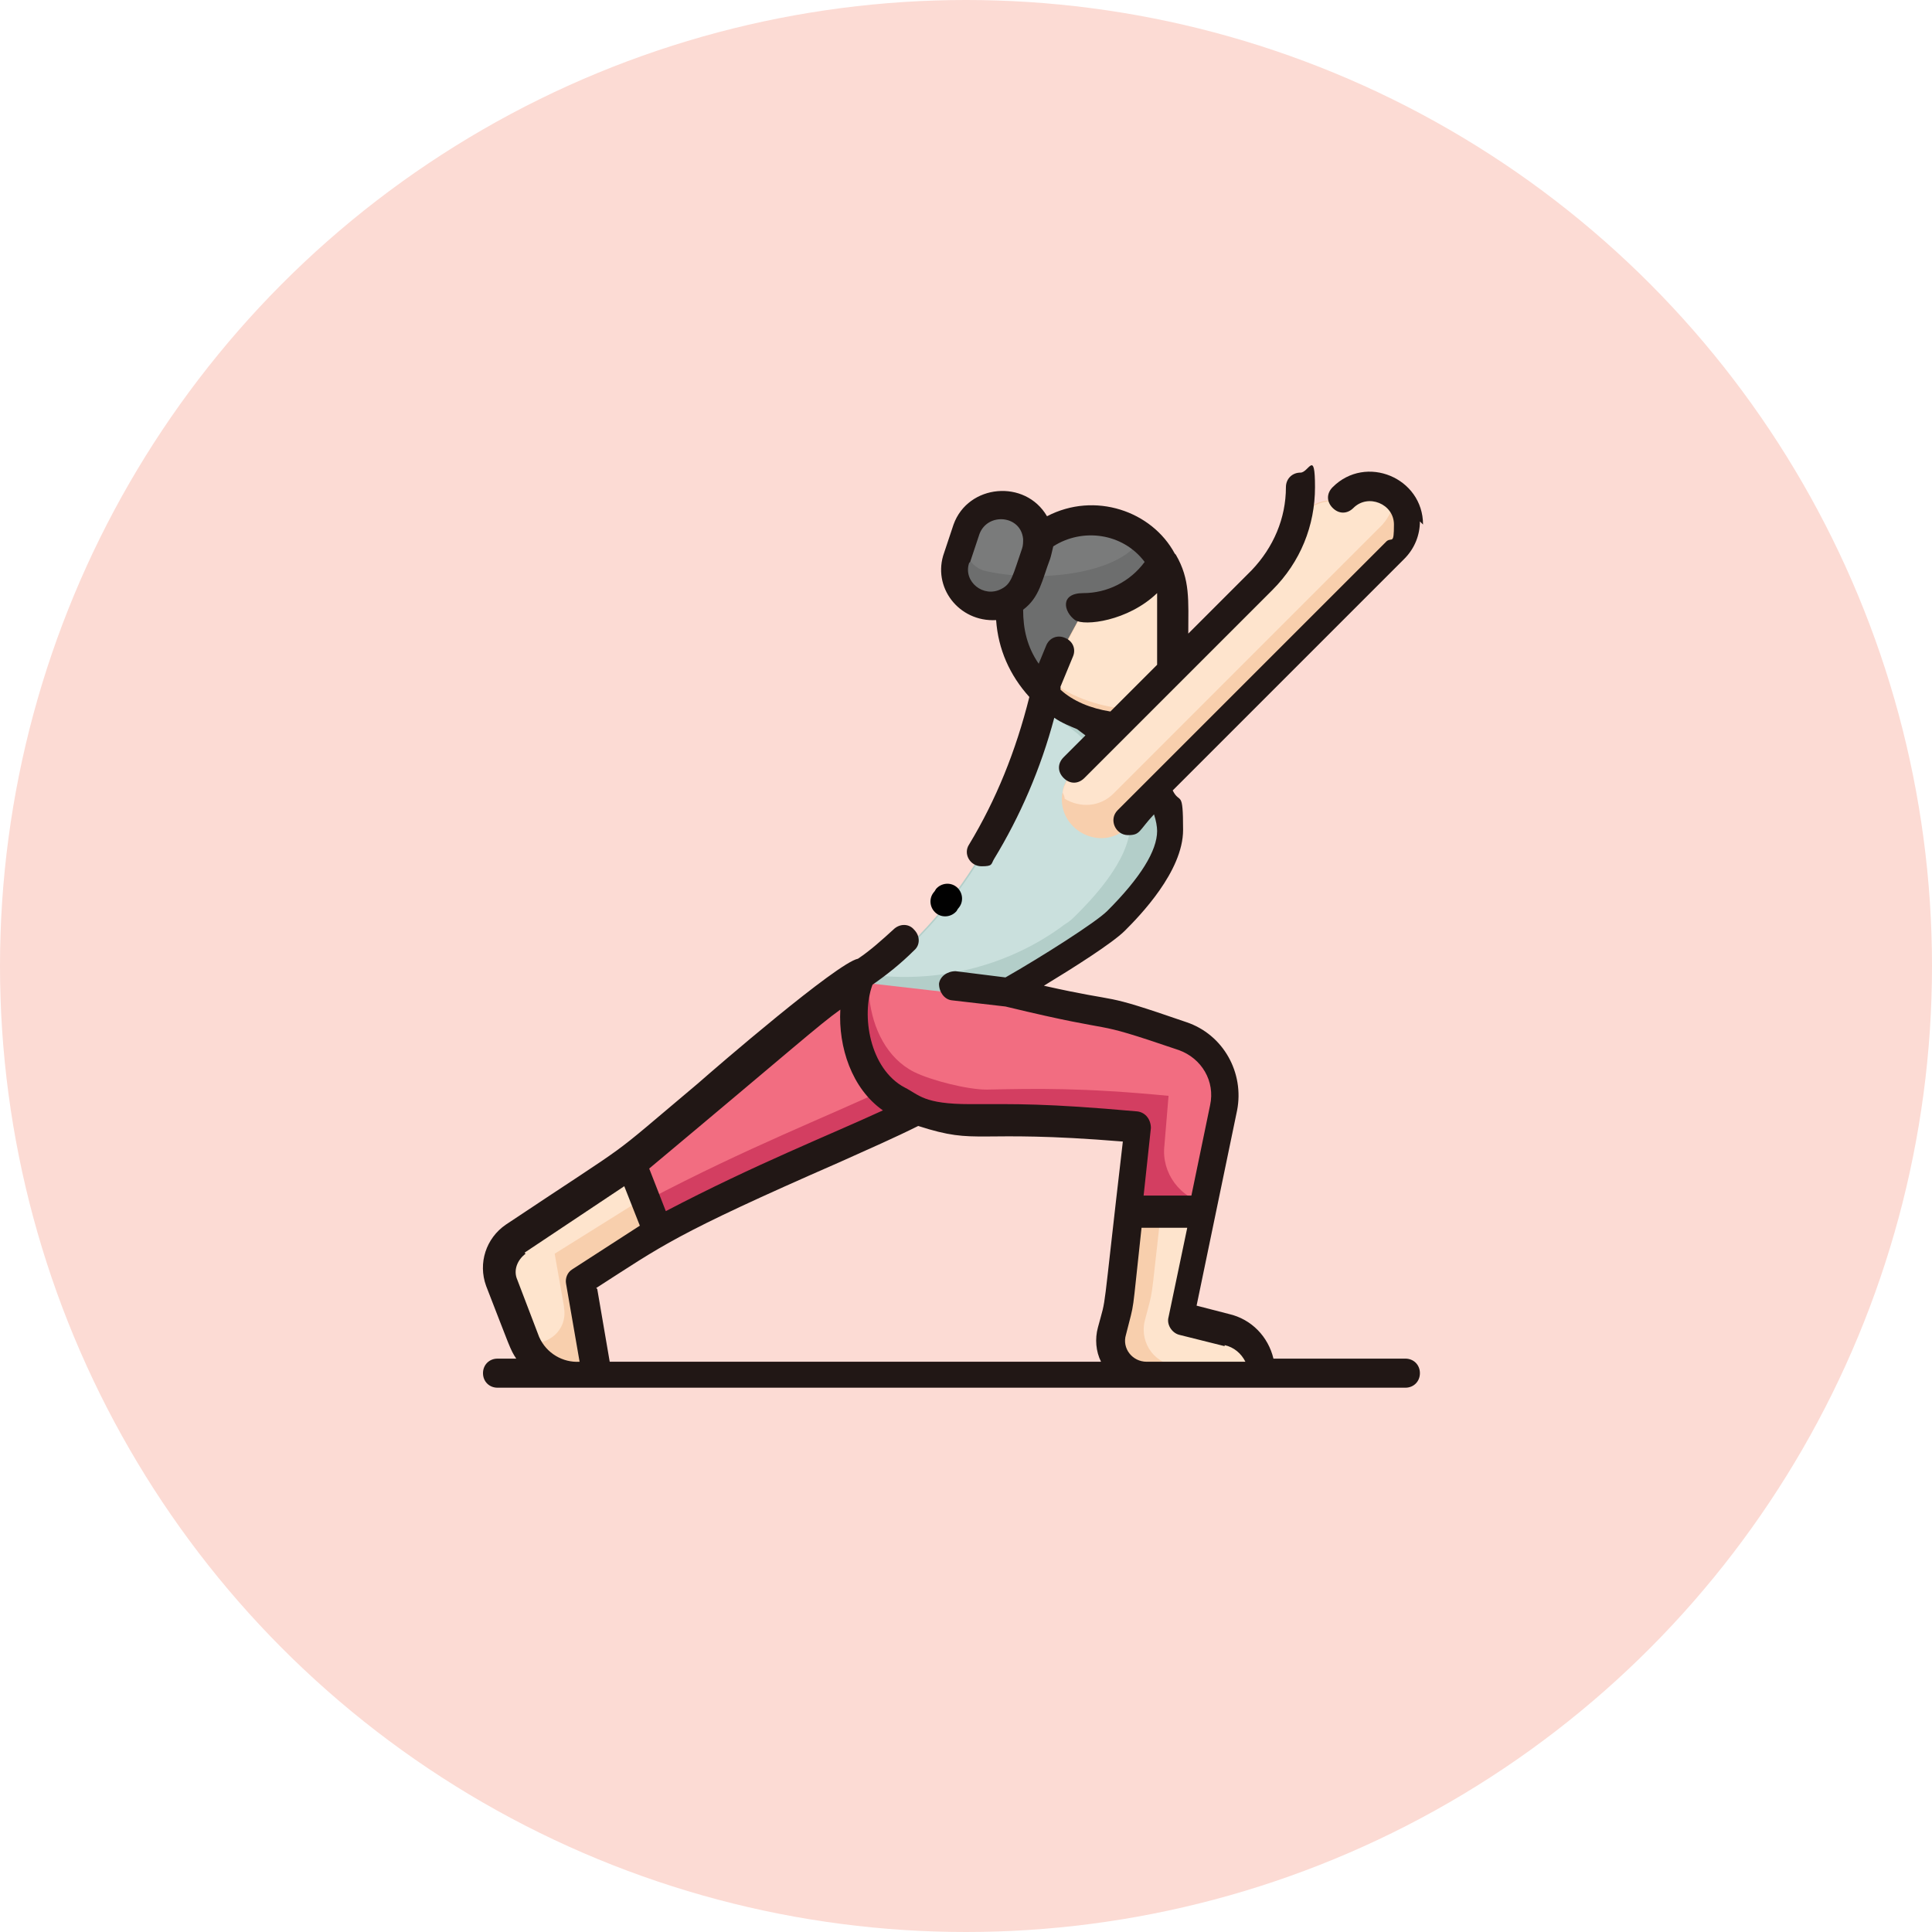 <?xml version="1.0" encoding="UTF-8"?>
<svg xmlns="http://www.w3.org/2000/svg" version="1.1" viewBox="0 0 186 186">
  <defs>
    <style>
      .cls-1 {
        fill: #6d6e6e;
      }

      .cls-2 {
        fill: #7a7b7b;
      }

      .cls-3 {
        fill: #d33e61;
      }

      .cls-4 {
        fill: #cae0dd;
      }

      .cls-5 {
        fill: #f8cfad;
      }

      .cls-6 {
        fill: #fcdbd4;
      }

      .cls-7 {
        fill: #211715;
      }

      .cls-8 {
        fill: #b3cec9;
      }

      .cls-9 {
        fill: #f26d81;
      }

      .cls-10 {
        fill: #010101;
      }

      .cls-11 {
        fill: #fee4cd;
      }
    </style>
  </defs>
  <!-- Generator: Adobe Illustrator 28.7.1, SVG Export Plug-In . SVG Version: 1.2.0 Build 142)  -->
  <g>
    <g id="Layer_1">
      <circle class="cls-6" cx="93" cy="93" r="93"/>
      <g>
        <path class="cls-3" d="M97.1,96.3c0,10.5-12,11.3-33.8,22.8-1.2-3.1-.6-1.6-2.5-6.5,20.3-17.2,18.3-15.3,22.3-18,15.1,1.9,10.9,1.4,14,1.7h0Z"/>
        <path class="cls-9" d="M95.6,96.1c-2.4,7.5-14,9.3-33.2,19.4l-1.3-3.3c19.9-16.8,16.8-14.3,22-17.8l12.5,1.6Z"/>
        <path class="cls-5" d="M57.1,131.3c.1.8-.4,1.6-1.3,1.6-2.2.2-4.4-1.1-5.3-3.3-.6-1.4-2.1-5.3-2.1-5.5-.6-1.5,0-3.3,1.3-4.2,12.1-8,10.4-7,11.1-7.4,1.9,5,1.4,3.5,2.5,6.5l-7.5,4.8,1.3,7.5Z"/>
        <path class="cls-11" d="M54.3,125.9c.4,2.4-2,4-4,3.2-.5-1.4-.2-.5-1.9-4.9-.6-1.5,0-3.3,1.3-4.2l10.6-7.1,1.1,2.8-8,5,.9,5.1Z"/>
        <path class="cls-1" d="M111.8,54.5c-1.4,2.6-4.3,4.4-7.5,4.4-2.8,5.2-1.9,3.3-3.9,8.2-.9-.9-1.7-1.9-2.3-3.1-1-2.1-1.1-3.6-1.1-5.6.8-.4,1.4-1.1,1.7-2,1.1-3.1,1.2-3.1,1.1-4.1,3.8-3,9.5-2,11.9,2.2Z"/>
        <path class="cls-1" d="M100,52.6c0,.8-.2,1.1-.8,2.9-.4,1.2-.6,2.1-1.9,2.8-2.9,1.6-6.3-1.1-5.2-4.2l.9-2.6c.6-1.8,2.7-2.8,4.6-2.2,1.4.5,2.4,1.8,2.4,3.3h0Z"/>
        <path class="cls-3" d="M118,107.5c-1.4,6.9-1,5-2,9.8h-7.3l.9-8.1c-8.3-.8-11.2-.7-15.9-.6-1.9,0-5.4-.9-7-1.7-4.3-2.2-5.3-8.7-3.5-12.2,1.1.1-1.3-.2,14,1.7,12.3,3,7.3.9,16.9,4.3,0,0,0,0,0,0,2.8,1,4.5,3.9,3.9,6.9Z"/>
        <path class="cls-9" d="M118,107.5c-.8,3.8-.4,1.8-1.7,8.4-2.7-.5-4.5-3-4.2-5.6l.4-4.8c-8.3-.8-12.8-.7-17.5-.6-1.9,0-5.4-.9-7-1.7-2.6-1.3-4-4.2-4.3-7.1,0-.5.1-.9.3-1.4l13.2,1.7c12.3,3,7.3.9,16.9,4.3,0,0,0,0,0,0,2.8,1,4.5,3.9,3.9,6.9h0Z"/>
        <path class="cls-5" d="M119.8,133h-9.5c-2.3,0-3.9-2.1-3.4-4.3.9-3.5.5-1.2,1.7-11.4h7.3c-.5,2.6,0,.4-2.1,10.3l4.4,1.1c1.8.5,3,2,3.1,2.8,0,.8-.6,1.5-1.4,1.5Z"/>
        <path class="cls-11" d="M121.2,131.5h-7.6c-2.3,0-3.9-2.1-3.4-4.3.9-3.5.5-1.2,1.5-9.9h4.1c-.5,2.6,0,.4-2.1,10.3l4.4,1.1c1.8.5,3,2,3.1,2.8Z"/>
        <path class="cls-5" d="M112.8,58.2v7.6c0,2.4-2,4.4-4.5,4.4s-6-1.3-7.9-3.2c2-4.9,1.1-3,3.9-8.2,3.3,0,6.1-1.8,7.5-4.4.6,1.1,1,2.4,1,3.7h0Z"/>
        <path class="cls-11" d="M112.8,65c-.5,1.8-2.3,3.2-4.3,3.2s-5.4-1-7.4-2.7c1.1-2.8.4-1.4,3.2-6.6,3.3,0,6.1-1.8,7.5-4.4,1.3,2.3,1,3.6,1,10.5Z"/>
        <path class="cls-8" d="M112.8,80.7c0,3.5-4,7.5-5.2,8.7-1.7,1.7-10.5,6.8-10.5,6.8l-14-1.6c9.1-6.3,14.9-16.7,17.4-27.6,1.1,1,2.4,1.8,3.8,2.4,2.7,2,1.9,1.5,3.3,2.5,2.2,2,5.2,5.8,5.2,8.7h0Z"/>
        <path class="cls-4" d="M108.8,79.4c0,3.5-4,7.5-5.2,8.7-.3.3-.6.6-1.1.9-5.2,3.9-11.8,5.6-18.2,4.9,7.1-5.3,13.2-14.2,16.1-25.8.1,0,0,0,3.3,2.5,2.2,2,5.2,5.8,5.2,8.7Z"/>
        <path class="cls-5" d="M135.6,51.4c0,.9-.5,1.7-1.1,2.3l-25.9,25.9c-2.6,2.6-7,.2-6.3-3.4.1-.7.5-1.3,1-1.9l18.1-18.1c1.5-1.5,2.6-3.3,3.2-5.3.6-1.8,2.4-3.2,4.7-2.6,2.5-2.5,6.7-.5,6.3,3h0Z"/>
        <path class="cls-11" d="M134.2,48.1c0,.6-.4,1.6-1.1,2.4l-25.9,25.9c-1.3,1.3-3.2,1.4-4.7.5,0-.2-.1-.4-.2-.6.1-.7.5-1.3,1-1.9l18.1-18.1c1.5-1.5,2.6-3.3,3.2-5.3.6-1.8,2.4-3.2,4.7-2.6,1.3-1.3,3.5-1.4,4.9-.3h0Z"/>
        <path class="cls-2" d="M109.7,52.1c-2.2,3.2-9.7,4-14.7,2.9-1.6-.3-2.5-2-2-3.5.6-1.8,2.7-2.8,4.6-2.2,1.4.5,2.3,1.7,2.4,3,2.8-2.2,6.8-2.3,9.7-.2h0Z"/>
        <path class="cls-7" d="M113.1,53.3c-2.2-4.1-7.7-6-12.3-3.6-2.1-3.6-7.6-3.1-9,.8l-.9,2.7c-1.2,3.3,1.4,6.7,5,6.5.2,2.8,1.3,5.3,3.2,7.4-1.3,5.2-3.2,9.9-5.8,14.2-.6.9.1,2.1,1.2,2.1s.9-.2,1.2-.7c2.5-4.1,4.5-8.7,5.8-13.6.7.5,1.5.8,2.2,1.1l.8.6-2.1,2.1c-.6.6-.6,1.4,0,2,.6.6,1.4.6,2,0,3.4-3.4,12.6-12.6,18.1-18.1,2.7-2.7,4.1-6.2,4.1-9.9s-.6-1.4-1.4-1.4-1.4.6-1.4,1.4c0,3-1.2,5.8-3.3,8l-6.1,6.1c0-3.2.2-5.2-1.2-7.6ZM93.4,54.1l.9-2.7c.8-2.1,4-1.8,4.2.5,0,.3,0,.6-.1.9-.9,2.6-1,3.4-2,3.9-1.7.9-3.7-.7-3.1-2.5ZM102.1,66.1l1.2-2.9c.3-.7,0-1.5-.8-1.8-.7-.3-1.5,0-1.8.8l-.7,1.7c-1.1-1.6-1.5-3.3-1.5-5.2,1.6-1.2,1.8-2.8,2.6-4.9.1-.3.2-.8.3-1.2,2.8-1.8,6.7-1.3,8.8,1.5-1.4,1.9-3.6,3-5.9,3s-1.9,1.8-.8,2.6c.9.6,5.1.1,7.9-2.6,0,.5,0,.2,0,6.9l-4.5,4.5c-1.9-.3-3.6-1-4.8-2.1h0Z"/>
        <path class="cls-7" d="M137,50.5c0-4.5-5.5-6.8-8.7-3.6-.6.6-.6,1.4,0,2,.6.6,1.4.6,2,0,1.4-1.4,3.9-.4,3.9,1.6s-.2,1.2-.7,1.6l-25.9,25.9c-.9.9-.2,2.4,1,2.4s1-.4,2.5-2c.2.6.3,1.2.3,1.6,0,1.9-1.6,4.5-4.8,7.7-1.1,1.1-6.3,4.4-9.8,6.4l-4.8-.6c-.8,0-1.5.5-1.6,1.2,0,.8.5,1.5,1.2,1.6l5.2.6c12,2.9,7.3,1,16.7,4.2,2.2.8,3.5,3,3,5.3l-1.8,8.7h-4.6l.7-6.5c0-.8-.5-1.5-1.3-1.6-9-.8-11.6-.7-16.1-.7s-4.9-.9-6.3-1.6c-3.4-1.8-4.2-7-3.1-9.9,1.3-.9,2.7-2,4-3.3.6-.5.6-1.4,0-2-.5-.6-1.4-.6-2,0-1.1,1-2.2,2-3.4,2.8-2,.4-13.7,10.5-15.4,12-9.4,7.9-5.3,4.8-18.5,13.6-1.9,1.3-2.7,3.7-1.9,5.9,2.3,5.9,2.3,6.1,2.9,7h-1.8c-.8,0-1.4.6-1.4,1.4s.6,1.4,1.4,1.4h87.4c.8,0,1.4-.6,1.4-1.4s-.6-1.4-1.4-1.4h-12.7c-.5-2.1-2.1-3.8-4.3-4.3l-3.1-.8,3.9-18.8c.7-3.6-1.3-7.3-4.9-8.5-8.7-3-5.7-1.7-13.7-3.5,2.8-1.7,6.6-4.1,7.8-5.3,1.4-1.4,5.6-5.7,5.6-9.7s-.3-2.4-1-3.8l22.3-22.3c1-1,1.5-2.3,1.5-3.6h0ZM80.9,97.2c-.2,3.6,1.1,7.6,4.1,9.7-5.2,2.4-12.3,5.2-20.9,9.7l-1.6-4.1c14-11.7,16.3-13.8,18.4-15.3ZM50.5,120.6l9.6-6.4,1.5,3.8-6.5,4.2c-.5.3-.7.9-.6,1.4l1.3,7.5c-1.6.1-3.2-.8-3.9-2.4l-2.1-5.5c-.4-.9,0-1.9.8-2.5h0ZM57.4,124c6.4-4.1,7.4-5.1,23.4-12.1,2.9-1.3,5.4-2.4,7.6-3.5,5.9,1.9,5.1.3,19.7,1.5-2.1,18-1.5,14.5-2.4,17.9-.3,1.1-.2,2.3.3,3.3h-47.3l-1.2-7ZM117.9,129.5c.9.2,1.6.8,2,1.6h-9.5c-1.4,0-2.4-1.3-2-2.6.9-3.6.5-1.2,1.5-10.3h4.4l-1.8,8.6c-.2.7.3,1.5,1,1.7l4.4,1.1Z"/>
        <path class="cls-10" d="M90.1,85.6c0,0-.1.2-.2.3-.5.6-.4,1.5.2,2,.6.5,1.5.4,2-.2,0,0,.1-.2.2-.3.5-.6.4-1.5-.2-2-.6-.5-1.5-.4-2,.2h0Z"/>
      </g>
    </g>
  </g>
</svg>